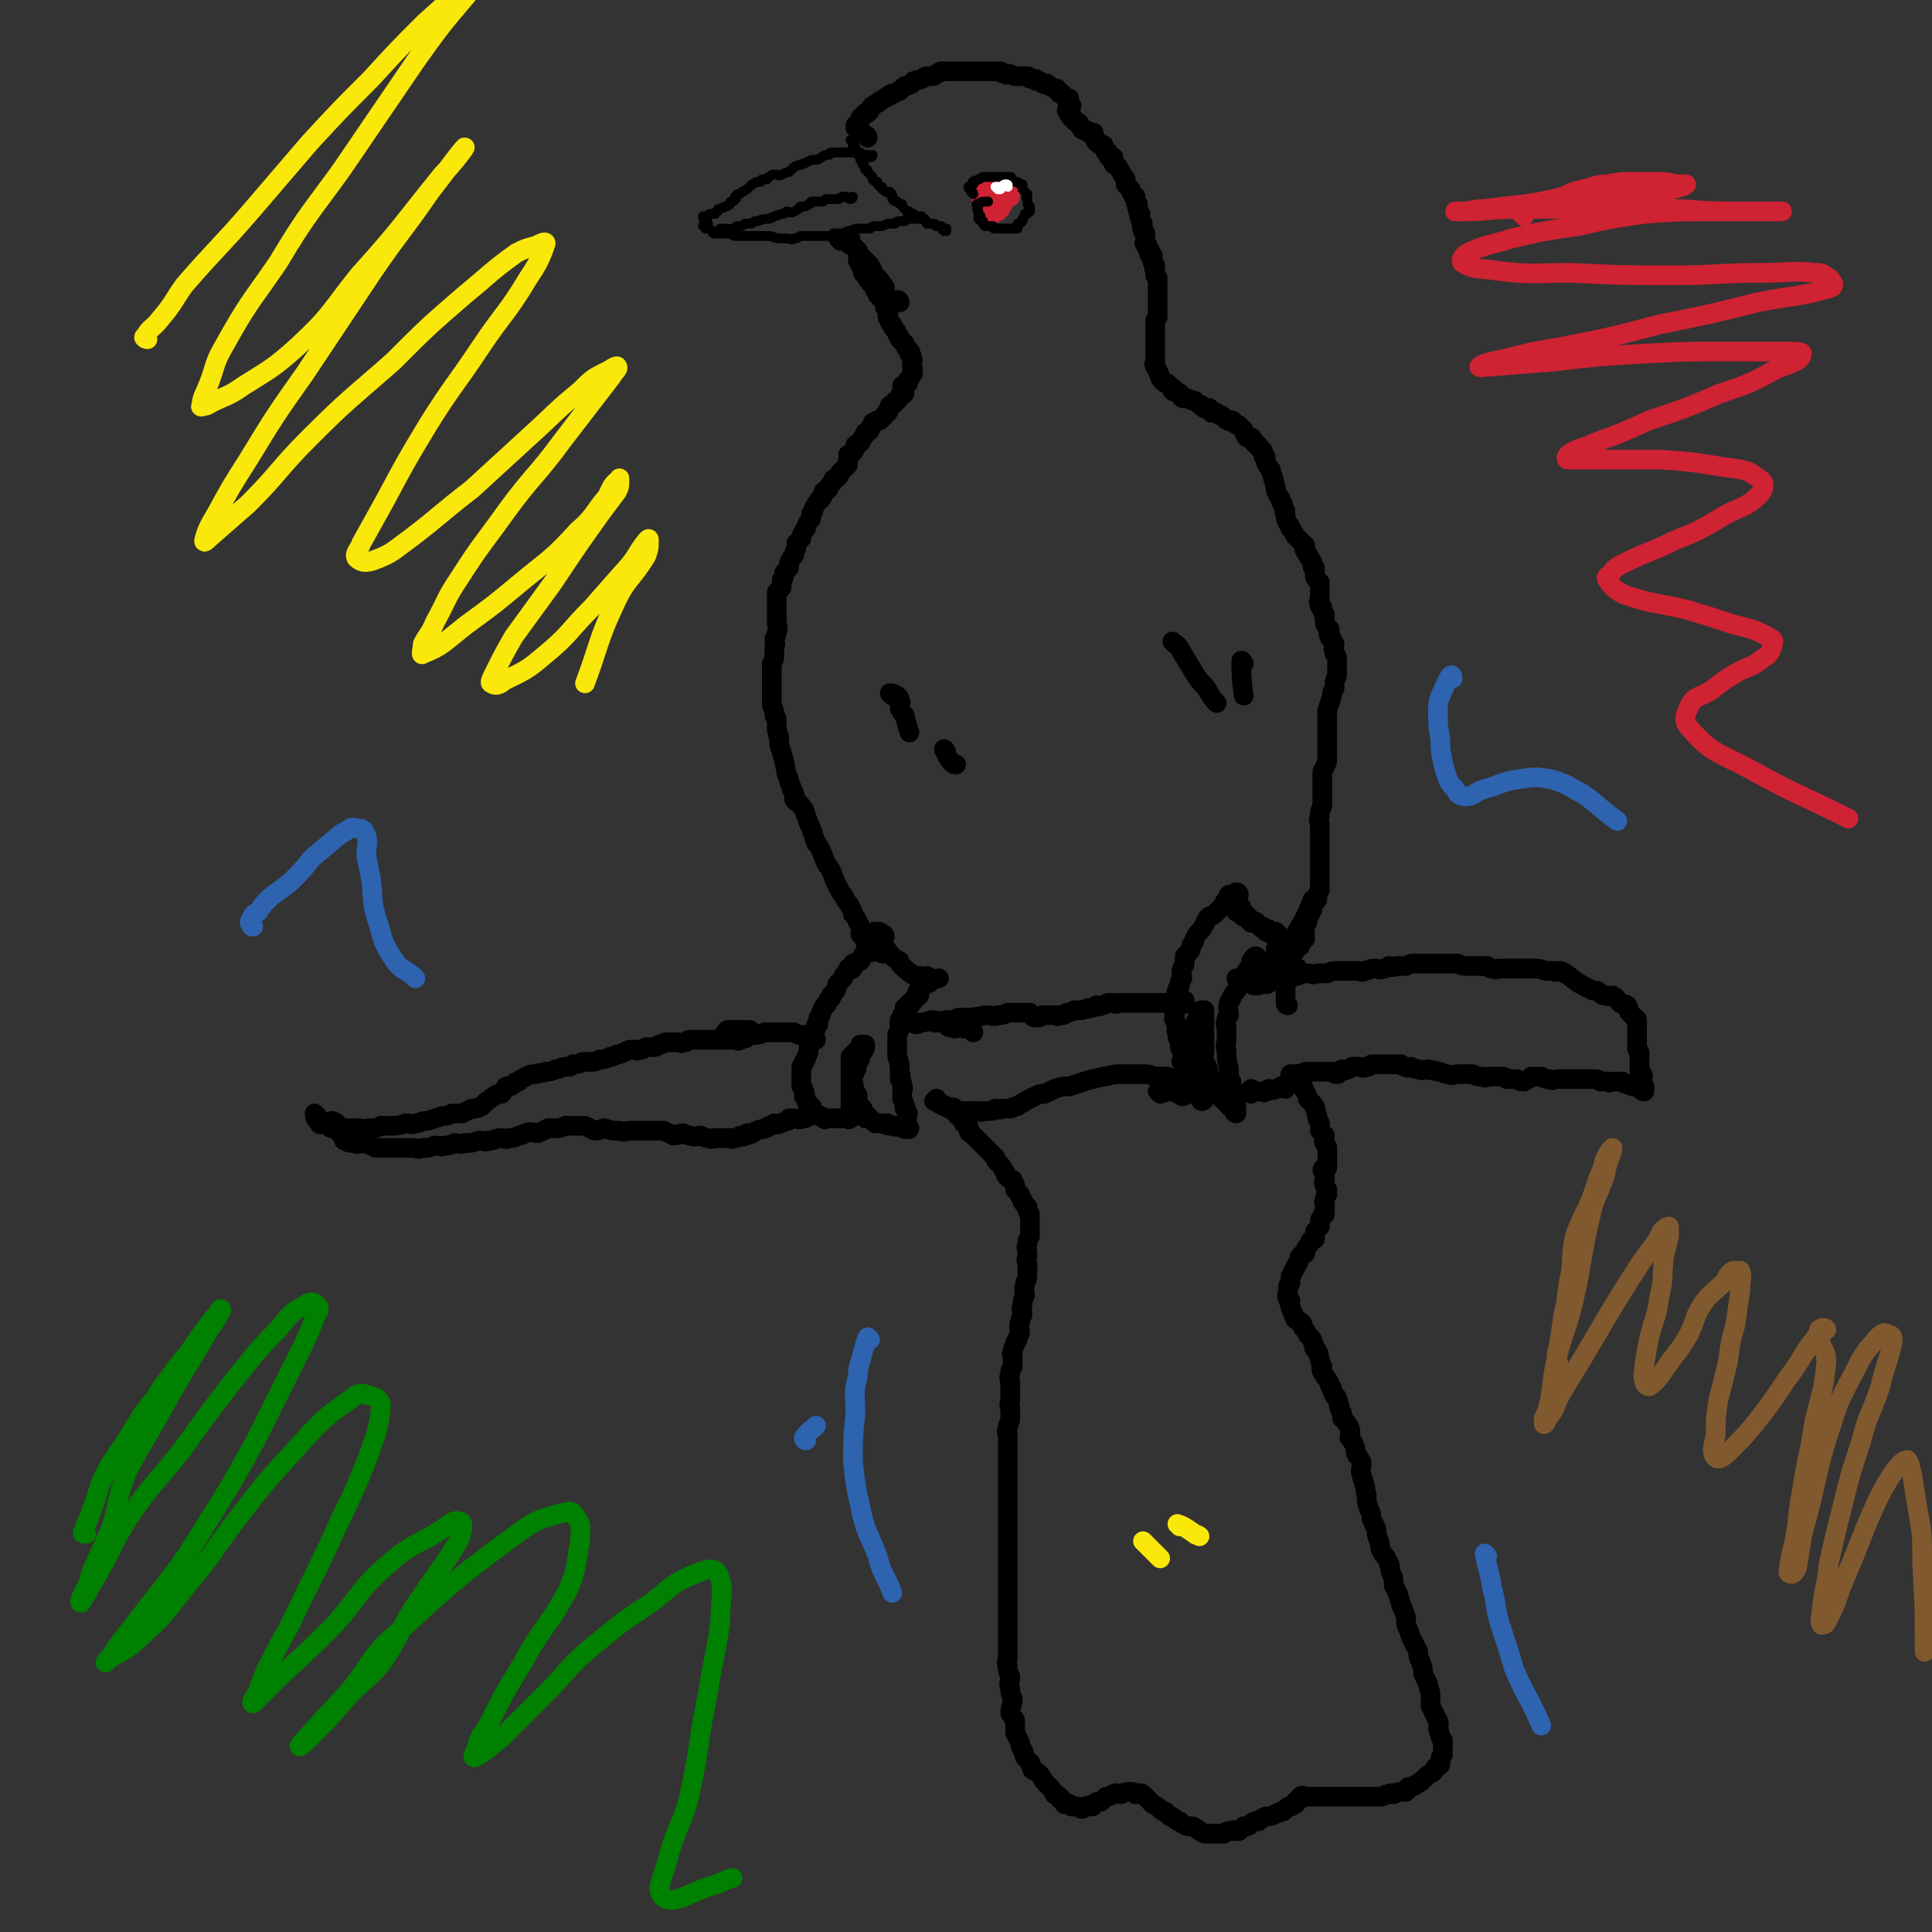 <svg viewBox='0 0 786 786' version='1.1' xmlns='http://www.w3.org/2000/svg' xmlns:xlink='http://www.w3.org/1999/xlink'><rect x="0" y="0" width="786" height="786" fill="#333333" stroke="none"/><g fill='none' stroke='#000000' stroke-width='8' stroke-linecap='round' stroke-linejoin='round'><path d='M353,56c0,-1 -1,-1 -1,-1 -1,-1 -1,-1 -2,-2 0,0 -1,0 -1,0 0,0 1,-1 0,-1 0,0 0,0 -1,0 0,0 0,-1 0,-1 1,-1 1,0 1,0 1,-1 0,-1 0,-1 1,-1 1,-1 1,-1 0,0 0,0 0,-1 1,-1 1,-1 2,-2 1,0 1,0 1,0 0,-1 0,-1 1,-1 0,-1 0,-1 1,-2 1,0 1,-1 2,-1 0,-1 1,0 1,-1 1,0 1,-1 2,-1 1,-1 1,-1 2,-1 0,-1 1,-1 1,-1 2,0 2,-1 3,-1 1,-1 1,-1 2,-2 1,0 1,0 3,-1 1,-1 0,-1 1,-1 1,-1 2,0 3,-1 1,0 1,-1 2,-1 1,0 1,0 2,0 1,0 1,0 2,-1 1,0 1,-1 2,-1 0,0 0,0 1,0 1,0 1,0 2,0 0,0 0,0 1,0 1,0 1,0 1,0 1,0 1,0 2,0 1,0 1,0 2,0 1,0 1,0 2,0 0,0 0,0 1,0 1,0 1,0 2,0 1,0 1,0 2,0 0,0 0,0 1,0 1,0 1,0 1,0 2,0 2,0 3,0 1,0 1,0 1,0 1,0 1,0 2,0 1,1 1,1 2,1 1,1 1,0 1,0 2,0 2,1 3,1 0,0 0,0 1,0 1,0 1,0 2,0 1,0 1,0 2,0 1,0 1,1 1,1 1,0 1,0 2,0 1,0 0,1 1,1 1,0 1,0 1,0 1,1 1,1 2,1 0,1 1,0 1,0 1,1 1,1 3,2 0,0 0,0 1,0 0,1 0,1 1,2 0,0 0,0 1,0 0,1 1,1 1,1 0,0 0,1 1,1 0,0 0,0 1,0 0,1 0,1 0,2 0,0 1,1 1,1 -1,1 -2,1 -2,2 0,0 0,0 1,1 0,0 -1,0 0,0 0,1 0,1 1,2 1,0 1,0 1,1 1,1 1,1 2,1 0,1 0,1 1,2 0,0 0,1 1,1 0,0 0,0 1,0 1,0 0,1 1,1 1,0 1,0 2,0 0,0 -1,1 0,2 0,0 1,0 1,1 0,0 -1,0 0,0 0,1 0,1 1,1 0,0 0,1 1,1 0,0 0,0 1,0 0,1 0,1 1,2 0,0 -1,0 0,1 0,0 0,0 1,0 0,1 0,1 0,1 0,1 0,1 1,1 0,0 0,0 1,0 0,1 0,1 0,2 0,1 0,1 1,1 0,1 0,0 1,1 1,2 1,2 3,5 0,1 0,1 0,2 1,1 1,1 2,2 0,1 0,1 1,2 0,1 0,1 1,1 0,1 0,1 0,2 0,1 1,1 1,1 0,1 -1,1 0,2 0,0 0,0 0,1 1,1 1,1 1,1 0,1 -1,1 0,2 0,1 0,1 1,2 0,1 -1,1 0,2 0,0 0,0 0,1 1,1 1,1 1,1 0,1 0,1 0,2 0,0 0,0 0,1 0,1 -1,1 0,1 0,1 0,0 1,1 0,0 -1,1 0,1 0,1 1,1 1,1 0,1 -1,1 0,2 0,0 0,0 1,0 0,1 -1,1 0,2 0,0 0,0 0,1 1,1 1,1 1,1 0,1 -1,1 0,2 0,1 0,1 0,2 1,1 1,1 1,1 0,1 0,1 0,2 0,0 0,0 0,1 0,1 0,1 0,3 0,0 0,0 0,1 0,1 0,1 0,1 0,2 0,2 0,3 0,1 0,1 0,1 0,1 0,1 0,3 0,0 0,0 0,1 -1,1 -1,1 -1,2 0,1 0,1 0,1 0,1 0,1 0,2 0,1 0,1 0,2 0,1 0,1 0,1 0,1 0,1 0,2 0,1 0,1 0,1 0,1 0,1 0,2 0,0 0,0 0,1 0,1 0,1 0,2 0,0 0,0 0,1 0,1 0,1 0,1 0,1 -1,1 0,2 0,1 1,1 1,2 1,1 0,1 1,2 0,1 0,1 1,2 1,1 1,1 2,1 1,1 1,1 2,2 1,0 0,0 0,1 1,1 2,0 3,1 0,1 0,1 1,2 1,0 1,0 2,0 2,1 2,1 3,1 1,1 1,1 3,2 0,0 0,1 1,1 1,1 1,0 2,0 1,1 1,1 1,2 1,0 1,0 2,0 1,1 1,1 2,1 1,1 1,1 1,1 1,1 1,1 2,1 0,1 0,0 1,0 1,0 1,1 1,1 1,1 1,1 2,1 1,1 1,1 2,2 0,1 0,1 1,2 0,1 0,1 1,1 0,1 1,0 1,0 1,0 0,1 1,1 0,1 0,1 1,2 1,0 1,0 1,1 1,1 2,1 2,2 0,0 0,0 0,1 0,1 0,1 1,1 0,1 0,1 0,2 1,2 1,2 2,3 0,2 1,2 1,4 1,1 0,1 1,3 0,3 1,3 2,5 0,1 0,1 1,2 0,1 0,1 1,3 0,0 -1,0 0,1 0,2 0,2 1,4 1,1 1,1 1,2 1,1 1,1 2,3 1,1 1,1 2,2 1,1 1,1 2,2 0,1 -1,1 0,2 0,1 1,0 1,2 1,0 0,1 1,1 0,1 1,1 1,2 0,0 0,0 0,1 0,1 0,1 1,1 0,1 0,2 0,3 0,1 0,1 1,2 0,1 1,1 1,1 0,2 0,2 0,3 0,2 0,2 0,3 0,1 -1,2 0,3 0,1 0,1 1,1 0,2 0,2 1,3 0,1 0,1 0,3 0,1 0,1 1,2 0,1 0,0 1,1 0,2 -1,2 0,3 0,1 0,0 1,1 0,1 0,1 1,2 0,2 -1,2 0,3 0,1 0,0 0,1 1,1 1,1 1,3 0,1 0,1 0,2 0,1 0,1 0,1 0,2 0,2 0,3 -1,2 -1,2 -1,5 -1,2 -1,1 -1,3 -1,3 -1,3 -2,6 0,3 0,3 0,6 0,2 0,2 0,5 0,3 0,3 0,5 0,3 0,3 0,5 -1,2 -1,2 -2,4 0,3 0,3 0,6 0,2 0,2 0,4 0,2 0,2 0,4 -1,2 -1,2 -1,4 -1,2 0,2 0,3 0,2 0,2 0,3 0,2 0,2 0,3 0,2 0,2 0,4 0,1 0,1 0,2 0,1 0,1 0,3 0,1 0,1 0,3 0,0 0,0 0,1 0,1 0,1 0,1 0,1 0,1 0,2 0,0 0,0 0,1 0,1 0,1 0,2 0,0 0,0 0,1 0,0 0,0 0,0 0,1 0,1 0,1 -1,2 -1,2 -1,3 0,0 0,0 0,1 -1,0 -1,0 -1,0 -1,1 -1,2 -1,3 0,1 0,1 0,1 -1,2 -1,2 -2,4 0,1 0,1 0,1 -1,1 -1,1 -1,2 -1,1 0,2 0,3 0,1 0,1 0,2 -1,0 -1,0 -1,0 -1,1 -1,1 -1,1 0,1 -1,0 -1,0 0,1 1,1 1,2 -1,0 -1,0 -2,1 0,1 0,1 0,1 -1,1 -1,1 -2,2 0,0 0,0 0,0 0,1 0,1 0,1 0,1 0,1 0,2 -1,0 -1,-1 -1,-1 -1,1 -1,1 0,1 0,1 1,0 1,0 0,1 -1,1 0,1 0,1 1,1 2,1 1,0 1,0 1,0 '/><path d='M521,396c0,0 0,-1 -1,-1 -1,0 -1,0 -2,0 0,1 1,2 1,2 0,0 0,-1 0,-2 0,0 0,0 0,-1 0,-1 0,-1 0,-2 0,-1 0,-1 0,-2 0,0 0,0 0,-1 0,-2 0,-2 0,-3 1,-2 1,-2 2,-4 '/><path d='M524,409c0,0 -1,0 -1,-1 0,-1 0,-1 0,-2 0,-2 0,-2 0,-4 0,-2 0,-2 0,-4 0,-3 -1,-3 0,-5 0,-5 1,-5 2,-9 2,-4 2,-4 5,-9 2,-4 2,-4 4,-9 '/><path d='M526,438c0,0 -1,-1 -1,-1 1,0 2,0 3,0 1,1 0,2 1,3 0,1 0,1 1,1 0,2 0,2 1,3 1,2 1,2 1,3 1,1 1,1 2,2 1,1 1,1 1,2 1,2 0,2 1,3 0,2 0,1 1,3 0,1 0,1 0,3 1,1 1,1 2,2 0,2 -1,2 0,3 0,1 1,1 1,2 0,1 0,1 0,3 0,0 0,0 0,1 0,1 0,1 0,2 0,1 0,1 0,2 -1,0 -2,0 -2,1 0,1 1,1 1,2 0,1 0,1 0,2 0,1 -1,1 0,2 0,1 0,1 1,2 0,0 0,0 0,1 0,1 0,1 0,1 -1,1 -1,1 -1,3 -1,0 0,0 0,1 0,1 0,1 0,2 0,1 0,1 0,2 -1,0 -1,0 -1,1 -1,1 -1,1 -1,2 0,1 0,1 0,2 -1,1 -1,1 -2,2 0,1 0,1 0,3 -1,0 -1,0 -2,1 0,1 0,1 -1,2 -1,1 -1,2 -1,3 -1,0 -1,0 -2,1 -1,1 0,2 -1,3 -1,1 -1,1 -1,2 -1,1 -1,1 -1,2 -1,1 -1,1 -1,2 0,1 0,1 0,2 -1,1 -1,1 -1,2 0,1 0,1 0,1 0,2 -1,2 0,3 0,1 0,1 1,1 0,1 -1,1 0,2 0,1 0,1 0,1 1,1 0,1 1,2 0,1 0,1 1,2 0,1 0,1 1,1 0,1 1,0 1,1 1,0 1,1 1,2 1,1 1,1 2,3 0,0 0,0 1,1 1,1 1,1 1,2 1,1 0,2 1,3 0,0 1,0 1,1 1,1 0,1 1,3 0,1 0,1 1,3 0,1 -1,1 0,2 0,1 1,1 1,2 1,1 1,1 2,3 0,1 0,1 1,2 0,1 0,1 1,3 0,0 1,0 1,1 1,2 0,2 1,3 0,2 0,1 1,3 0,1 0,1 0,2 1,1 1,1 2,2 0,1 1,1 1,2 1,2 0,2 0,4 1,1 1,1 2,3 1,2 0,2 1,4 1,1 1,1 2,3 0,3 -1,3 0,5 0,2 1,2 1,4 1,2 0,2 1,4 0,3 0,3 1,6 1,2 1,2 1,4 1,2 1,2 2,4 0,3 0,2 1,5 1,2 0,2 1,4 1,2 2,2 3,5 1,1 0,2 1,4 1,2 1,2 1,5 1,2 1,2 2,4 0,2 1,2 1,4 1,2 1,2 2,5 0,3 0,3 1,5 1,3 1,3 2,5 1,2 1,2 2,4 0,2 0,2 1,4 1,3 1,3 1,5 1,2 1,2 2,4 0,2 1,2 1,5 0,2 0,2 0,4 1,2 1,2 2,4 0,1 1,1 1,2 1,2 0,2 0,3 1,1 0,2 1,3 0,1 0,1 1,2 0,0 0,1 0,1 0,2 0,2 0,3 0,1 0,1 0,2 -1,1 -1,1 -1,2 0,1 0,1 0,2 -1,1 -1,1 -2,1 -1,1 0,1 -1,2 -2,1 -2,1 -3,2 -1,1 -1,1 -2,2 -1,0 -1,1 -2,1 -1,1 -1,1 -3,1 -1,1 0,1 -1,2 -1,0 -1,0 -2,0 -1,0 -1,0 -3,1 -1,0 -1,-1 -2,0 -2,0 -2,1 -3,1 -2,0 -3,0 -5,0 -2,0 -2,0 -4,0 -1,0 -1,0 -3,0 -1,0 -1,0 -2,0 -2,0 -2,0 -3,0 -1,0 -1,0 -3,0 -1,0 -1,0 -2,0 -2,0 -2,0 -3,0 -1,0 -1,0 -3,0 -1,0 -1,0 -1,0 -1,0 -1,0 -2,0 -1,0 -1,-1 -2,0 0,0 0,0 0,1 -1,0 -1,0 -2,1 0,0 0,0 0,1 -1,0 -1,1 -2,1 0,0 0,0 -1,0 -1,1 -1,1 -2,2 -1,0 -1,0 -3,1 -2,1 -2,1 -4,1 -2,1 -2,1 -3,2 -2,0 -2,0 -3,1 -1,1 -1,1 -3,1 -1,1 -1,1 -2,2 -2,0 -2,-1 -3,0 -2,0 -2,0 -3,1 -1,0 -1,0 -3,0 -1,0 -1,0 -2,0 -2,0 -2,0 -3,0 -2,-1 -2,-1 -3,-2 -1,0 -1,-1 -2,-1 -1,0 -1,0 -2,0 -2,-1 -2,-1 -3,-2 -1,0 -1,0 -2,-1 -1,-1 -1,-1 -2,-1 -1,-1 -1,-1 -2,-2 -1,0 -1,0 -2,-1 -1,-1 -1,-1 -3,-2 -1,-1 -1,-1 -2,-2 -1,-1 -1,-1 -2,-2 -1,-1 -2,0 -3,0 -1,-1 -1,-1 -2,-1 -2,0 -2,0 -4,1 -1,0 -2,-1 -3,0 -1,0 -1,1 -3,1 -1,1 -1,1 -2,2 -2,0 -2,0 -3,1 0,0 0,1 -1,1 -1,0 -1,-1 -2,0 -1,0 -1,1 -2,1 0,0 0,-1 -1,-1 -1,0 -1,0 -1,0 -1,0 -1,0 -2,0 -1,-1 0,-1 -1,-1 -1,-1 -1,0 -2,0 0,-1 0,-1 -1,-2 -1,0 -1,0 -1,-1 -1,-1 -1,-1 -2,-1 -1,-2 -1,-2 -2,-3 -1,-1 -1,-1 -2,-2 -1,-1 -1,-2 -2,-3 -1,-1 -1,-1 -3,-2 -1,-2 0,-2 -1,-3 -1,-1 -1,-1 -2,-2 -1,-2 0,-2 -1,-3 -1,-2 -1,-2 -1,-3 -1,-2 -1,-2 -2,-4 0,-2 0,-3 0,-5 -1,-2 -1,-1 -2,-3 0,-3 1,-3 1,-6 -1,-2 -1,-2 -1,-4 -1,-2 0,-2 0,-5 -1,-2 -1,-2 -1,-4 -1,-2 0,-2 0,-4 0,-2 0,-2 0,-4 0,-2 0,-2 0,-3 0,-2 0,-2 0,-4 0,-1 0,-1 0,-3 0,-2 0,-2 0,-4 0,-2 0,-2 0,-3 0,-2 0,-2 0,-4 0,-2 0,-2 0,-4 0,-2 0,-2 0,-4 0,-1 0,-1 0,-2 0,-2 0,-2 0,-3 0,-1 0,-1 0,-3 0,-1 0,-1 0,-2 0,-2 0,-2 0,-3 0,-2 0,-2 0,-4 0,-1 0,-1 0,-3 0,-2 0,-2 0,-4 0,-2 0,-2 0,-3 0,-1 0,-1 0,-3 0,-2 0,-2 0,-3 0,-2 0,-2 0,-3 0,-1 0,-1 0,-3 0,-1 0,-1 0,-2 0,-2 0,-2 0,-4 0,-1 0,-1 0,-3 0,-3 0,-3 0,-5 0,-2 0,-2 0,-4 0,-1 -1,-1 0,-3 0,-2 1,-2 1,-4 0,-2 0,-2 0,-4 -1,-2 0,-2 0,-3 0,-2 0,-2 0,-4 0,-2 0,-2 0,-3 0,-2 -1,-2 0,-4 0,-2 0,-1 1,-3 0,-2 0,-2 0,-3 0,-2 -1,-2 0,-3 0,-1 0,-1 1,-3 0,-1 0,-1 1,-2 0,-2 1,-2 1,-3 0,-2 -1,-2 0,-4 0,-1 0,-1 1,-3 0,-2 -1,-2 0,-4 0,-2 0,-2 1,-4 0,-2 -1,-2 0,-4 0,-2 1,-2 1,-4 0,-2 0,-2 0,-5 -1,-2 0,-2 0,-4 0,-2 -1,-2 0,-4 0,-2 0,-1 1,-3 0,-1 0,-1 0,-3 0,0 0,0 0,-1 0,-2 0,-2 0,-3 0,-1 0,-1 0,-2 -1,-1 -1,-1 -1,-2 -1,-1 0,-1 0,-1 -1,-1 -1,-1 -2,-2 0,0 0,-1 0,-1 -1,-1 -1,-1 -1,-2 -1,-1 -1,-1 -2,-2 0,-1 0,-1 0,-2 -1,-1 -1,-1 -1,-2 -1,0 -1,0 -2,-1 -1,-1 -1,-1 -1,-2 -1,-1 -1,-2 -2,-3 0,0 0,0 -1,-1 -1,-1 -1,-1 -1,-2 -1,-1 -1,-1 -2,-2 0,0 0,0 -1,-1 -1,-1 -1,-1 -1,-1 -1,-1 -1,-1 -2,-2 0,0 0,0 -1,-1 -1,-1 -1,-1 -1,-1 -1,-1 -1,-1 -2,-2 0,0 -1,0 -1,-1 0,-1 0,-1 0,-2 -1,0 -1,0 -2,-1 0,0 0,-1 0,-1 0,-1 0,-1 -1,-2 0,0 0,1 -1,0 -1,0 0,0 -1,-1 0,0 0,0 -1,-1 0,0 1,-1 0,-1 0,-1 0,0 -1,0 -1,0 -1,0 -2,-1 0,0 0,0 -1,0 -1,0 -1,-1 -1,-1 0,0 0,1 -1,0 0,0 0,-1 -1,-1 0,0 0,0 -1,0 0,0 0,0 0,0 1,0 1,1 1,0 0,0 0,0 0,-1 '/><path d='M359,388c0,0 0,-1 -1,-1 -1,0 -1,0 -2,0 0,0 0,0 -1,0 0,0 0,1 -1,0 0,0 0,0 -1,-1 0,0 1,0 0,-1 0,-1 -1,-1 -1,-2 -1,-2 -1,-2 -2,-3 0,-1 1,-1 0,-3 0,-1 -1,-1 -1,-2 -1,-2 -1,-2 -2,-3 0,-1 0,-1 -1,-3 -1,-2 -1,-1 -2,-3 -1,-2 -1,-2 -2,-3 -1,-2 -1,-2 -2,-4 -1,-2 -1,-3 -2,-5 -1,-2 -1,-1 -2,-3 -1,-2 -1,-3 -2,-5 -1,-2 -1,-2 -2,-3 -1,-3 -1,-3 -2,-6 -1,-2 -1,-2 -2,-5 -1,-2 0,-2 -2,-4 -1,-2 -2,-1 -3,-3 0,-1 1,-1 0,-2 0,-1 0,-1 -1,-2 0,-1 0,-1 -1,-3 0,-1 0,-1 -1,-3 -1,-6 -1,-6 -3,-12 0,-1 0,-1 0,-3 -1,-1 0,-1 -1,-3 0,-2 0,-2 0,-3 0,-2 0,-2 -1,-3 0,-2 0,-2 -1,-4 0,-3 0,-3 0,-6 0,-1 0,-1 0,-2 0,-1 0,-1 0,-2 0,-2 0,-2 0,-4 0,-2 0,-2 0,-3 1,-2 1,-2 1,-3 0,-2 0,-2 0,-4 1,-1 0,-2 0,-3 1,-2 1,-2 1,-3 1,-2 0,-2 0,-4 0,-3 0,-3 0,-5 0,-1 0,-1 0,-3 0,-2 0,-2 0,-4 1,-1 1,-1 2,-2 0,-2 0,-2 0,-3 1,-1 1,-1 1,-3 1,-1 1,-1 2,-2 0,-1 0,-1 0,-2 1,-2 1,-2 2,-3 0,-1 0,-1 1,-3 0,-1 0,-1 0,-2 1,-1 1,-1 2,-2 0,-1 0,-1 1,-3 1,-1 1,-1 1,-2 1,-2 1,-2 2,-3 0,-1 0,-1 0,-2 1,-1 1,-1 1,-2 1,-2 1,-2 2,-3 0,-1 1,-1 1,-1 1,-1 1,-2 1,-3 1,0 1,0 2,-1 0,-1 0,-1 1,-2 1,-1 1,-1 1,-2 1,0 1,0 2,-1 1,-1 0,-1 1,-2 1,-1 1,-1 2,-2 0,0 0,0 1,-1 0,-1 0,-1 0,-2 1,-1 0,-1 0,-2 1,-1 1,0 2,-1 1,-1 1,-2 1,-3 1,0 1,0 2,-1 1,-1 0,-1 1,-2 1,-1 1,-1 1,-2 1,0 1,0 2,-1 0,-1 0,-1 0,-1 1,-1 1,-1 1,-2 1,0 1,-1 2,-1 0,0 1,0 1,0 1,-1 1,-1 2,-2 0,-1 0,0 1,-1 1,-1 0,-1 1,-3 1,0 1,0 2,-1 0,-1 0,-1 1,-1 1,-1 1,-1 1,-2 1,0 1,0 2,-1 0,-1 -1,-2 -1,-3 1,0 2,0 2,-1 1,0 0,0 0,-1 1,-1 1,-1 1,-1 1,-1 1,-1 1,-2 1,0 0,0 0,-1 1,-1 0,-1 0,-2 0,-1 0,-1 0,-2 0,0 1,0 0,-1 0,-1 0,0 0,-1 0,0 0,0 -1,-1 0,0 1,-1 0,-1 0,-1 -1,-1 -1,-1 -1,-1 0,-1 -1,-2 0,-1 0,0 -1,-1 -1,-1 -1,-1 -1,-2 -1,0 0,0 -1,-1 0,-1 0,-1 -1,-2 -1,-1 -1,-1 -1,-2 -1,0 0,0 -1,-1 0,-1 -1,-1 -1,-3 0,0 1,0 0,-1 0,-1 0,-1 -1,-2 0,-1 0,-1 0,-1 0,-1 0,-1 -1,-2 0,-1 0,0 -1,-1 0,-1 0,-1 -1,-1 0,-1 0,-1 -1,-2 0,0 1,-1 0,-1 0,-1 -1,-1 -1,-1 -1,-1 0,-1 -1,-2 0,-1 0,0 -1,-1 0,-1 0,-1 -1,-2 0,-1 1,-1 0,-1 0,-1 0,-1 -1,-1 0,-1 -1,-1 -1,-1 0,0 1,-1 0,-1 0,-1 -1,-1 -1,-1 0,-1 0,-1 0,-1 1,0 1,0 2,0 '/><path d='M366,123c0,0 0,-1 -1,-1 -1,0 -2,0 -3,0 -1,0 -1,0 -1,-1 -1,0 -1,-1 -2,-1 0,0 0,0 -1,0 0,0 -1,0 -1,-1 0,-1 1,-1 0,-1 0,-1 -1,-1 -1,-2 -1,0 -1,0 -2,-1 0,0 0,-1 0,-1 -1,0 -1,0 -1,-1 -1,0 0,0 -1,-1 0,-1 0,-1 -1,-1 0,-2 0,-2 -1,-3 0,0 1,-1 0,-1 0,-1 0,-1 0,-2 -1,-1 0,-1 -1,-2 0,-1 0,-1 0,-1 '/><path d='M342,98c0,0 -1,-1 -1,-1 0,0 1,0 3,0 1,0 1,0 2,0 0,0 -1,1 -1,2 1,1 2,1 3,2 2,2 1,2 3,4 1,1 1,1 3,3 1,2 1,2 2,4 2,2 2,2 4,5 '/></g>
<g fill='none' stroke='#000000' stroke-width='4' stroke-linecap='round' stroke-linejoin='round'><path d='M288,91c0,-1 -1,-1 -1,-1 -1,-1 -1,-2 -1,-2 0,0 1,0 2,0 0,0 0,-1 1,-1 0,0 1,0 2,0 0,0 0,-1 1,-1 0,-1 0,-1 1,-1 1,-1 1,0 2,-1 1,0 1,0 2,-1 0,-1 0,-1 1,-1 1,-1 1,0 1,-1 1,0 0,-1 0,-1 1,-1 1,-1 1,-1 1,0 1,0 2,-1 1,0 1,-1 2,-1 1,-1 1,-1 2,-2 1,0 1,-1 2,-1 0,0 0,0 1,0 1,0 0,0 1,-1 1,0 1,0 2,0 0,0 0,-1 1,-1 1,-1 1,-1 2,-1 2,0 2,1 3,0 1,0 1,-1 3,-1 1,-1 1,-1 2,-2 2,-1 2,-1 3,-1 1,-1 1,0 2,-1 1,0 1,-1 3,-1 0,0 0,0 1,0 1,0 1,0 2,-1 1,0 1,-1 2,-1 0,0 0,0 1,0 1,0 1,-1 1,-1 1,0 1,0 2,0 1,0 1,0 2,0 1,0 1,0 1,0 1,0 1,0 2,0 0,0 0,0 1,0 0,0 0,0 1,0 0,0 0,0 1,0 1,0 1,0 2,0 0,0 0,1 1,1 1,0 1,0 2,0 0,0 0,1 1,1 1,0 1,-1 1,-1 '/><path d='M287,93c0,-1 -1,-2 -1,-1 1,0 2,1 4,2 0,1 0,1 1,1 1,0 1,0 2,0 2,0 2,0 3,0 2,0 2,1 3,1 2,0 2,0 4,0 3,0 3,0 5,0 2,0 2,0 4,0 3,0 3,1 5,1 1,0 1,0 3,0 2,0 2,1 3,0 2,0 2,-1 3,-1 1,0 1,0 3,0 1,0 1,0 1,0 2,0 2,0 3,0 2,0 2,0 3,0 2,0 2,0 3,-1 2,0 2,0 3,0 1,0 1,0 3,-1 1,0 1,0 3,-1 2,0 2,0 3,0 1,0 1,0 3,0 1,-1 1,-1 2,-1 1,0 1,0 2,0 1,0 1,0 3,-1 1,0 1,0 2,0 1,0 1,0 1,0 1,-1 1,-1 2,-1 1,0 1,0 2,0 1,0 0,-1 1,-1 1,0 1,0 1,0 0,0 0,0 1,0 0,0 0,0 1,0 1,0 1,0 2,0 1,0 1,0 2,0 '/><path d='M348,60c0,-1 -1,-1 -1,-1 0,-1 -1,-2 -1,-2 0,0 1,0 1,1 1,1 0,1 0,1 0,1 0,1 0,1 1,1 2,1 2,2 1,1 0,1 0,1 1,1 1,1 1,2 1,0 1,0 1,1 1,1 0,1 0,1 1,1 1,1 1,2 1,0 1,0 1,1 1,1 1,1 2,2 0,0 0,0 0,1 1,1 1,1 2,1 0,1 0,1 1,2 1,0 1,0 1,1 1,1 1,1 2,1 0,1 0,0 1,0 1,1 1,1 1,2 1,1 0,1 0,1 1,1 1,1 2,1 1,1 1,1 2,1 0,1 0,1 1,2 0,0 0,0 0,0 1,1 1,1 2,1 0,1 0,0 1,1 1,0 1,0 1,1 0,0 0,0 1,0 0,1 0,0 1,0 0,0 0,0 1,0 0,0 0,1 0,1 0,0 1,0 1,0 0,0 0,1 1,1 0,1 0,1 0,1 1,0 1,0 2,0 0,0 0,0 1,0 1,0 0,1 1,1 0,0 0,0 1,0 0,0 0,0 1,0 0,1 0,1 1,2 0,0 0,-1 1,-1 0,0 0,1 0,1 '/><path d='M294,94c0,-1 -1,-1 -1,-1 0,0 1,0 2,0 2,0 2,1 3,0 1,0 1,-1 2,-1 0,0 0,0 1,0 1,0 1,0 2,-1 1,0 1,0 2,0 1,0 1,0 2,-1 1,0 1,0 1,0 3,-1 3,-1 5,-1 2,-1 2,-1 5,-2 1,0 1,0 2,-1 1,0 2,1 3,0 1,0 1,-1 2,-1 0,-1 1,-1 1,-1 2,0 2,0 3,-1 1,0 1,0 1,-1 1,0 1,0 3,0 0,0 0,0 1,0 1,0 1,0 2,-1 1,0 1,0 2,0 0,0 0,0 1,0 1,0 1,0 2,0 1,0 1,-1 2,-1 0,0 1,0 1,0 1,0 1,1 2,1 0,0 1,0 1,-1 '/></g>
<g fill='none' stroke='#CF2233' stroke-width='8' stroke-linecap='round' stroke-linejoin='round'><path d='M411,80c0,-1 -1,-1 -1,-1 -1,0 -1,1 -1,1 -1,1 -1,0 -2,0 -1,0 -1,0 -1,0 -1,0 -1,0 -1,0 -1,1 0,1 -1,1 0,1 0,0 -1,0 0,1 1,1 1,2 -1,1 -1,0 -1,1 -1,1 -1,1 0,2 0,0 0,0 1,1 0,0 0,-1 1,-1 0,0 0,0 1,0 0,0 0,0 1,-1 0,-1 0,-1 1,-2 0,0 0,0 0,-1 0,-1 0,-1 0,-3 0,0 0,0 0,-1 -1,-1 -1,-1 -2,-2 0,-1 0,-1 -1,-1 -1,0 -1,0 -2,0 -1,0 -1,1 -1,1 -1,1 -1,1 -2,1 0,1 0,1 1,2 0,0 0,0 0,1 0,0 -1,0 0,1 0,0 0,0 1,0 0,1 0,1 0,1 1,0 1,0 1,0 0,0 0,0 1,0 1,0 1,0 1,-1 1,0 0,-1 1,-1 0,-1 0,-1 0,-1 -1,-1 -1,-1 -1,-1 -2,0 -2,0 -4,0 0,0 0,0 -1,1 -1,0 -1,1 -1,1 0,0 1,0 2,-1 0,0 0,0 1,-1 '/></g>
<g fill='none' stroke='#000000' stroke-width='4' stroke-linecap='round' stroke-linejoin='round'><path d='M396,79c0,-1 -1,-1 -1,-1 0,-1 -1,-1 -1,-2 1,-1 1,0 2,-1 0,0 -1,-1 0,-1 0,-1 1,0 2,-1 1,0 1,-1 2,-1 1,0 1,0 3,0 1,0 1,0 2,0 2,0 2,0 3,0 1,0 2,0 3,0 1,0 0,1 1,2 1,0 1,0 2,0 1,1 1,1 2,1 0,1 0,1 0,2 1,1 1,1 2,2 0,1 -1,1 0,2 0,1 0,1 0,2 1,1 0,1 1,1 0,1 0,1 0,2 -1,1 -1,1 -2,1 0,1 0,1 -1,2 0,0 0,0 0,1 -1,1 -1,1 -2,1 0,1 0,1 0,2 -1,0 -1,0 -1,0 -1,0 -1,0 -2,0 -1,0 -1,0 -2,0 -1,0 -1,0 -2,0 -1,0 -1,0 -2,0 -1,0 -1,0 -1,-1 -1,0 -1,0 -2,0 0,0 0,0 -1,0 -1,0 -1,-1 -1,-2 -1,0 -1,0 -2,-1 0,-1 1,-1 1,-1 -1,-1 -1,-1 -1,-2 -1,-1 0,-1 0,-2 -1,-1 -1,-1 0,-1 1,-1 2,-1 4,-1 '/></g>
<g fill='none' stroke='#FFFFFF' stroke-width='4' stroke-linecap='round' stroke-linejoin='round'><path d='M410,76c0,-1 0,-1 -1,-1 -1,0 -1,1 -2,1 -1,1 -1,0 -1,0 -1,0 -1,0 -1,0 0,0 0,0 0,0 1,1 1,1 1,1 0,0 0,0 1,0 '/></g>
<g fill='none' stroke='#000000' stroke-width='8' stroke-linecap='round' stroke-linejoin='round'><path d='M360,381c0,0 0,-1 -1,-1 -1,-1 -1,-1 -2,-1 0,0 0,0 -1,0 0,1 1,1 0,2 0,0 0,0 0,0 -1,1 0,1 -1,1 0,1 0,1 -1,2 0,0 0,1 0,1 -1,1 0,1 -1,2 0,0 0,0 -1,1 -1,1 -1,0 -1,1 -1,1 0,1 -1,2 0,0 -1,0 -1,0 -1,1 0,1 -1,1 0,1 -1,0 -1,0 0,1 0,2 0,2 -1,1 -1,0 -2,0 0,1 0,1 -1,2 -1,1 -1,1 -1,2 -1,1 -1,1 -2,2 -1,1 0,1 -1,3 -1,1 -1,1 -2,2 0,0 1,0 0,1 0,1 -1,0 -1,1 -1,1 0,1 -1,2 0,0 -1,0 -1,1 -1,1 0,1 -1,2 0,1 0,1 -1,2 0,1 0,1 0,2 0,1 0,1 -1,1 0,2 0,2 -1,3 -1,3 -1,3 -2,6 0,1 0,1 0,2 -1,1 0,1 -1,2 0,1 0,1 -1,2 0,1 0,1 -1,2 0,1 0,1 0,2 0,2 0,2 0,3 0,1 0,2 0,3 1,1 1,1 1,2 1,1 0,1 0,2 1,1 1,1 1,2 1,1 0,1 1,2 1,1 1,0 1,0 1,1 0,1 0,2 1,1 1,0 2,1 0,0 0,0 1,1 0,0 0,0 1,0 1,1 1,1 1,1 1,1 1,0 2,0 0,0 0,0 1,0 1,0 1,0 1,0 1,0 1,0 2,0 0,0 0,0 1,0 0,0 0,0 0,0 1,0 1,0 2,0 0,0 0,0 1,0 0,0 0,1 1,0 0,0 -1,0 -1,-1 0,0 0,0 0,-1 1,0 1,0 1,0 1,-1 0,-1 0,-2 0,0 0,0 0,-1 0,-1 0,-1 0,-2 0,0 0,0 0,-1 0,-2 0,-2 0,-3 0,-1 0,-1 0,-2 0,-1 0,-1 0,-2 0,-1 0,-1 0,-2 0,-2 0,-2 0,-3 0,-1 0,-1 0,-2 0,-1 0,-1 0,-2 0,0 0,0 0,-1 1,-1 1,-1 1,-1 1,-1 1,-1 2,-2 0,0 1,0 1,-1 1,0 0,-1 0,-1 1,0 2,0 2,0 0,1 0,2 -1,3 0,0 0,0 -1,0 0,1 1,1 0,1 0,2 0,2 -1,3 0,1 0,1 -1,2 0,1 1,1 0,1 0,2 -1,2 -1,3 0,1 0,2 0,3 1,1 0,1 0,3 1,1 2,1 2,2 0,1 -1,1 -1,2 1,1 1,1 2,2 0,0 0,0 1,1 0,1 0,1 0,1 1,1 1,1 2,2 0,0 -1,1 -1,1 1,0 2,0 2,0 1,1 1,1 2,2 1,0 1,0 2,0 1,0 1,0 1,0 1,1 1,0 2,0 1,1 0,1 1,1 1,0 1,0 2,0 0,1 0,0 1,0 0,0 0,0 1,0 0,0 0,0 1,0 0,1 0,1 0,1 1,0 1,0 1,0 1,1 1,0 1,0 0,0 1,1 1,0 0,0 0,0 -1,-1 0,0 0,0 0,-1 0,-1 0,-1 0,-2 0,0 0,0 0,-1 0,-1 1,-1 0,-1 0,-1 0,-1 -1,-2 0,0 1,0 0,-1 0,-1 0,-1 -1,-3 0,-1 0,-1 0,-3 0,-1 1,-1 0,-2 0,-2 0,-2 -1,-3 0,-1 1,-1 0,-3 0,-1 0,-1 0,-3 -1,-2 0,-2 -1,-3 0,-2 0,-2 0,-4 0,-1 0,-1 0,-3 0,-1 0,-1 0,-2 1,-2 1,-2 1,-3 0,-1 0,-1 0,-3 1,-1 1,-1 1,-2 1,-1 1,-2 1,-3 1,-1 2,0 2,-1 1,0 0,0 0,-1 1,0 1,0 2,-1 0,-1 0,-1 0,-1 1,-1 1,0 2,-1 0,0 -1,-1 -1,-1 1,-1 1,0 1,-1 1,0 0,0 0,-1 1,-1 1,0 2,-1 0,0 -1,-1 -1,-1 1,0 2,1 2,0 0,0 -1,0 -1,-1 1,0 1,0 2,0 0,1 0,1 0,1 '/><path d='M505,369c0,0 -1,-1 -1,-1 0,0 -1,2 -1,3 1,0 1,-1 2,-1 0,1 0,1 1,1 0,1 -1,2 0,2 0,0 1,-1 1,-1 1,1 0,1 1,1 0,1 0,2 1,2 0,1 0,0 1,0 0,0 1,0 1,0 1,1 1,2 2,2 0,1 0,0 1,0 1,1 1,2 1,2 0,0 0,-1 1,-1 0,1 0,1 1,2 0,0 0,-1 1,-1 0,0 1,0 1,0 0,1 -1,1 0,1 0,1 1,0 1,0 0,1 0,1 0,1 '/><path d='M359,384c0,0 -1,-1 -1,-1 1,1 2,2 4,5 0,0 0,0 1,1 1,1 1,1 3,2 0,1 0,1 1,2 2,2 2,2 5,4 1,0 1,0 2,0 2,1 2,0 3,0 1,1 1,1 2,1 1,1 2,0 3,0 0,0 0,0 0,0 '/><path d='M504,364c0,0 0,-1 -1,-1 -1,0 0,1 -1,1 -1,1 -1,0 -2,0 -1,1 0,1 -1,2 -1,1 -1,1 -1,2 -1,1 -1,1 -2,2 -1,1 -1,1 -2,2 -1,1 -2,0 -3,2 -1,1 0,1 -1,2 -1,2 -1,2 -2,3 -1,1 -1,1 -2,3 0,1 0,1 -1,2 -1,2 0,2 -1,3 -1,1 -1,1 -2,2 0,1 0,1 0,3 0,1 -1,1 -1,2 -1,2 0,2 0,4 -1,1 -1,1 -1,3 -1,1 -1,1 -1,2 -1,1 0,1 0,2 0,1 0,1 0,2 -1,2 -1,1 -2,3 0,1 1,1 1,2 0,2 -1,2 0,3 0,2 1,1 1,3 0,1 -1,1 0,2 0,1 0,1 0,2 1,1 0,1 1,2 0,1 0,1 0,2 0,1 1,1 1,1 0,2 0,2 0,3 0,1 0,1 0,1 0,1 -1,1 0,1 0,1 1,1 1,2 0,1 -1,1 0,2 0,1 0,1 1,2 0,1 1,1 1,2 0,1 0,1 0,2 1,1 1,1 2,2 0,0 1,0 1,1 1,1 0,1 1,1 0,1 1,0 1,0 0,1 -1,2 0,2 0,0 1,0 1,-1 0,-1 -1,-1 -1,-2 -1,-1 -1,-1 -1,-2 -1,-1 -1,-1 -1,-3 -1,-1 -1,-1 -1,-2 -1,-2 0,-2 -1,-3 0,-1 0,-1 0,-3 -1,-1 0,-1 0,-3 0,-2 0,-2 0,-4 0,-1 -1,-1 0,-3 0,-1 0,-1 1,-3 0,-1 -1,-1 0,-2 0,-1 0,-1 1,-2 0,-1 0,-1 1,-2 0,0 -1,-1 0,-1 0,0 0,0 1,0 0,-1 -1,-1 0,-1 0,0 1,0 1,0 0,1 0,1 0,2 0,0 0,0 0,0 0,2 0,2 0,3 0,1 0,1 0,2 0,1 0,1 0,2 0,2 0,2 0,3 0,1 0,1 0,2 0,1 0,1 0,3 0,2 -1,2 0,4 0,1 1,1 1,2 1,1 0,2 1,3 1,3 1,3 3,5 0,2 0,2 1,3 1,1 1,1 1,2 1,1 1,1 2,1 0,1 0,1 1,2 0,0 0,0 0,0 1,1 1,0 1,0 1,1 1,1 1,2 0,0 0,1 1,1 0,0 0,-1 0,-2 0,-1 0,-1 0,-1 -1,-1 -1,-1 -1,-2 -1,-1 0,-1 0,-2 -1,-3 -1,-3 -1,-6 -1,-1 -1,-1 -1,-3 0,-1 0,-1 0,-2 -1,-4 -1,-4 -1,-8 -1,-2 0,-2 0,-4 0,-2 0,-2 0,-5 0,-1 -1,-1 0,-3 0,-1 0,-1 1,-2 0,-3 -1,-3 0,-5 0,-1 1,-1 1,-2 1,-2 1,-2 2,-3 1,-2 1,-2 2,-3 1,-2 1,-2 2,-4 0,-1 0,-1 1,-2 1,-2 1,-2 1,-3 1,-1 1,-2 2,-2 1,1 1,2 2,4 '/><path d='M129,454c0,0 -1,-1 -1,-1 0,1 0,2 2,4 0,1 1,0 2,0 1,0 1,0 1,0 1,1 1,2 2,2 2,1 2,0 4,0 2,0 2,0 4,0 1,0 1,0 3,0 2,0 2,1 4,0 3,0 3,0 5,-1 2,0 2,0 4,0 3,0 3,0 6,-1 2,0 2,1 4,0 2,0 2,-1 5,-1 3,-1 3,-1 6,-2 2,0 2,0 4,-1 2,0 2,0 4,0 2,-1 2,-1 4,-2 2,0 2,0 4,-1 1,-1 1,-1 2,-2 2,-1 1,-1 3,-2 1,-1 2,-1 3,-1 1,-1 1,-2 2,-3 2,0 2,0 3,-1 1,-1 1,-1 2,-1 1,-1 1,-1 3,-2 2,-1 2,-1 4,-1 2,-1 2,0 4,-1 2,0 2,0 4,-1 2,0 2,-1 4,-1 2,0 2,0 3,-1 2,0 2,0 4,-1 1,0 1,0 3,0 2,0 2,0 4,-1 2,0 2,0 4,-1 1,0 1,0 3,-1 1,0 1,0 3,-1 1,0 1,-1 3,-1 2,0 2,1 3,0 2,0 1,0 3,-1 1,0 1,0 2,0 2,0 2,0 3,-1 2,0 2,-1 3,-1 1,0 1,0 3,0 1,0 1,0 1,0 2,0 2,1 3,0 1,0 0,0 1,0 1,-1 1,-1 2,-1 0,0 0,0 1,0 1,0 1,0 2,0 0,0 0,0 1,0 1,0 1,0 2,0 0,0 0,0 1,0 0,0 0,0 0,0 1,0 1,0 2,0 0,0 0,0 1,0 0,0 0,0 1,0 1,0 1,0 2,0 0,0 0,0 1,0 1,0 1,0 1,0 1,0 1,0 2,0 0,0 0,0 1,0 1,0 1,1 2,0 1,0 0,0 1,-1 1,0 1,1 2,0 0,0 0,-1 1,-1 0,0 1,0 2,0 '/><path d='M296,423c0,0 -1,0 -1,-1 0,-1 0,-1 0,-2 1,-1 1,-1 1,-1 2,0 2,0 3,0 1,0 1,0 2,0 2,0 2,0 4,0 1,1 1,2 2,2 2,0 2,0 4,-1 1,0 1,0 3,0 2,0 2,0 4,0 1,0 1,0 2,0 2,0 2,0 3,0 2,1 1,1 3,1 1,1 1,0 2,0 0,1 0,2 1,2 0,0 1,-1 1,-1 1,1 0,1 0,2 1,0 1,-1 2,-1 '/><path d='M396,420c0,0 0,-1 -1,-1 -2,-1 -2,0 -4,-1 -2,0 -2,1 -4,0 -1,0 -1,0 -2,-1 -2,-1 -2,-1 -5,-1 0,0 0,0 -1,-1 '/><path d='M367,417c0,0 -1,-1 -1,-1 2,0 3,0 5,0 2,1 2,1 3,0 2,0 2,0 5,-1 3,0 3,1 6,0 3,0 3,0 5,-1 6,0 6,0 11,-1 3,0 3,1 5,0 2,0 2,0 4,-1 2,0 2,0 3,0 2,0 2,0 4,0 1,0 1,0 2,0 1,1 1,2 2,2 2,0 2,0 3,-1 2,0 2,0 3,0 1,0 1,0 2,0 1,0 1,1 2,0 2,0 2,0 3,-1 1,0 1,0 3,-1 1,0 1,0 3,0 2,-1 2,0 3,-1 2,0 2,0 3,-1 1,0 1,1 2,0 2,0 2,-1 3,-1 1,0 1,0 2,0 1,1 1,0 3,0 1,0 1,0 2,0 1,0 1,0 2,0 1,0 1,0 2,0 1,0 1,0 1,0 1,0 1,0 2,0 0,0 0,0 1,0 1,0 1,0 1,0 1,0 1,0 2,0 0,0 0,0 1,0 1,0 1,0 1,0 1,0 1,0 2,0 1,0 1,0 1,0 1,0 1,0 1,0 1,0 1,0 1,0 1,0 1,0 2,0 2,0 2,0 3,0 1,0 1,1 1,0 0,0 0,0 0,-1 0,0 0,0 0,0 '/><path d='M504,399c0,0 -1,-1 -1,-1 2,0 3,0 5,1 1,1 1,2 3,2 1,0 1,0 2,-1 2,0 2,1 3,0 1,0 1,-1 3,-1 1,-1 1,0 2,-1 2,0 2,1 3,0 2,0 2,-1 4,-1 2,-1 2,-1 4,-1 2,0 2,1 4,0 2,0 2,0 4,0 2,-1 2,-1 4,-1 2,0 2,0 4,0 2,0 2,0 4,0 2,0 2,1 3,0 2,0 2,-1 4,-1 2,0 2,1 4,0 1,0 1,0 2,-1 1,0 1,1 3,0 2,0 2,0 4,0 2,-1 2,-1 3,-1 2,0 2,0 4,0 1,0 1,0 3,0 1,0 1,0 3,0 2,0 2,0 4,0 2,0 2,0 4,0 2,1 2,1 4,1 2,0 2,0 4,0 2,0 2,0 4,0 1,1 1,1 2,1 2,1 2,0 3,0 2,0 2,0 4,0 1,0 1,0 2,0 2,0 2,0 3,0 2,0 2,0 4,0 3,0 3,0 6,1 2,0 2,0 3,0 1,1 1,0 3,0 1,1 1,1 2,1 5,4 5,4 11,7 2,0 2,0 3,1 1,1 1,1 3,1 1,1 1,0 2,0 2,1 2,2 3,3 1,1 2,0 3,1 1,1 0,2 1,3 1,1 1,1 2,2 0,1 1,0 1,1 0,2 0,2 0,3 0,2 0,2 0,3 0,1 0,1 0,3 0,1 0,1 0,2 0,1 0,1 1,2 0,1 0,1 0,3 0,0 0,0 0,1 0,1 0,1 0,2 0,1 0,1 0,2 0,0 1,0 1,1 1,1 0,1 0,2 0,1 0,1 0,2 0,1 0,1 1,1 0,1 0,1 0,1 0,0 0,1 0,1 -1,0 -1,0 -1,-1 -1,0 -1,0 -1,-1 -1,0 -1,0 -2,0 -1,0 -1,0 -3,-1 -1,0 -1,0 -2,-1 -2,0 -2,0 -3,0 -2,0 -2,1 -3,0 -2,0 -2,0 -3,0 -1,-1 -1,-1 -3,-1 -2,0 -2,0 -3,0 -2,0 -2,0 -3,0 -2,0 -2,0 -4,0 -2,0 -2,0 -4,0 -2,0 -2,1 -4,0 -1,0 -1,0 -3,-1 -2,0 -2,0 -4,0 -1,1 -1,1 -3,2 -1,0 -2,0 -3,-1 -2,0 -2,0 -4,0 -1,-1 -1,-1 -3,-1 -2,0 -2,0 -4,0 -1,0 -2,1 -3,0 -2,0 -2,0 -4,-1 -3,0 -3,0 -5,0 -3,0 -3,1 -5,0 -2,0 -2,-1 -4,-1 -2,-1 -2,0 -4,-1 -2,0 -2,1 -4,0 -1,0 -1,0 -3,-1 -1,0 -1,1 -2,0 -1,0 -1,0 -2,-1 0,0 0,0 -1,0 -1,0 -1,0 -2,0 -2,0 -2,0 -3,0 -1,0 -1,0 -3,0 -1,0 -1,0 -3,0 -1,1 -1,1 -2,1 -2,1 -2,0 -3,0 -1,0 -1,0 -3,0 -1,1 -1,1 -2,1 -1,1 -1,0 -2,0 -1,1 -1,2 -2,2 -1,0 -1,0 -2,-1 -1,0 -1,0 -1,0 -2,0 -2,0 -3,0 -1,0 -1,0 -2,0 -1,0 -1,0 -1,0 -1,0 -1,0 -2,0 -1,0 -1,0 -2,0 -1,1 -1,1 -3,1 0,1 0,1 0,1 -1,0 -1,0 -1,0 -1,1 -1,0 -2,0 0,1 1,2 1,2 0,0 -1,-1 -1,-1 -1,1 -1,1 -1,1 -1,1 -1,1 -1,1 0,1 0,1 0,2 -1,0 -1,-1 -2,-1 -1,1 -1,1 -2,1 -1,1 -1,0 -3,0 0,1 0,1 -1,1 -1,1 -1,0 -3,0 0,0 0,0 -1,0 -1,0 -1,0 -1,0 -1,0 -1,1 -2,0 0,0 1,-1 1,-1 0,1 0,1 0,2 '/><path d='M472,445c0,0 -1,-1 -1,-1 1,0 1,0 3,0 0,1 0,0 1,0 1,0 1,0 2,0 0,0 0,0 1,0 1,1 1,1 3,2 1,0 1,-1 3,-1 1,0 1,0 1,0 2,0 2,0 3,0 0,0 0,0 1,0 1,0 1,1 1,0 0,0 0,0 0,-1 -1,-1 -1,-1 -2,-2 -2,0 -2,0 -3,-1 -1,-1 -1,-1 -2,-1 -2,-1 -2,0 -4,-1 -2,0 -2,0 -4,-1 -2,0 -2,0 -5,0 -3,-1 -3,-1 -5,-1 -3,0 -3,0 -6,0 -3,0 -3,0 -5,0 -10,2 -10,2 -19,5 -3,0 -3,0 -6,1 -2,1 -2,1 -4,2 -2,0 -2,0 -4,1 -2,1 -2,1 -4,2 -1,1 -2,1 -3,2 -2,0 -2,1 -3,1 -2,0 -2,0 -3,0 -2,1 -2,0 -3,0 -1,1 -1,1 -3,1 -1,0 -1,0 -2,0 -1,1 -1,0 -2,0 -1,0 -1,0 -2,0 -1,0 -1,0 -3,0 0,0 0,0 -1,0 -1,0 -1,0 -1,0 -1,0 -1,0 -2,0 0,0 0,1 -1,0 -2,-1 -2,-1 -4,-2 0,0 0,0 -1,-1 '/><path d='M138,458c0,0 -1,-1 -1,-1 -1,-1 -2,-1 -2,-1 0,1 0,2 1,3 1,0 1,0 2,1 1,1 0,1 1,2 1,1 1,1 1,2 2,1 2,1 4,1 2,1 2,0 4,0 3,1 3,1 5,2 3,0 3,0 6,0 2,0 2,0 5,0 2,0 2,0 4,0 2,0 2,1 4,0 3,0 2,0 5,-1 2,0 2,1 4,0 2,0 2,0 4,-1 2,0 2,1 4,0 3,0 3,0 6,-1 2,0 2,1 4,0 3,0 2,-1 5,-1 1,0 2,1 3,0 2,0 2,0 4,-1 2,0 2,-1 3,-1 2,-1 3,0 5,0 2,-1 2,-1 4,-2 2,0 2,0 3,0 2,0 2,0 4,-1 2,0 2,0 4,0 2,0 2,0 4,0 2,1 2,1 4,2 2,0 3,-1 4,-1 3,1 3,1 5,1 0,0 0,0 1,0 2,1 2,0 4,0 2,0 2,0 3,0 2,0 2,0 4,0 1,0 1,0 3,0 2,0 2,0 4,0 2,1 2,1 4,2 2,0 2,-1 4,-1 2,1 2,1 3,1 2,1 2,0 4,0 2,1 2,1 3,1 2,1 2,0 3,0 2,0 2,0 3,0 2,0 2,0 3,0 1,0 1,1 1,0 2,0 2,0 3,-1 1,0 1,1 2,0 1,0 1,0 1,-1 1,0 1,1 2,0 1,0 1,-1 2,-1 1,-1 2,0 3,-1 1,0 1,0 2,-1 1,0 1,0 2,-1 1,0 1,1 2,0 1,0 1,0 3,-1 1,0 1,0 1,-1 2,0 2,0 3,0 1,0 1,1 2,0 2,0 2,0 3,-1 '/><path d='M478,262c0,0 -1,-1 -1,-1 1,1 2,1 3,3 3,5 3,5 6,10 2,3 2,3 4,5 3,4 2,4 5,7 '/><path d='M506,270c0,0 -1,-2 -1,-1 0,6 0,7 1,14 '/><path d='M363,283c0,0 -1,-1 -1,-1 1,0 1,0 3,1 1,1 1,1 1,2 1,1 0,1 0,3 1,2 1,2 2,3 1,4 1,4 2,7 0,0 0,0 0,0 '/><path d='M385,306c0,0 -1,-2 -1,-1 1,1 1,3 3,5 1,1 1,1 2,1 '/></g>
<g fill='none' stroke='#008000' stroke-width='8' stroke-linecap='round' stroke-linejoin='round'><path d='M35,624c-1,0 -2,0 -1,-1 1,-4 2,-4 3,-8 3,-7 2,-7 5,-14 4,-8 5,-8 10,-16 5,-8 5,-9 11,-16 4,-7 5,-7 9,-13 5,-6 5,-6 9,-12 3,-4 3,-4 6,-8 1,-1 1,-1 2,-2 0,-1 1,-2 1,-1 -1,2 -2,4 -5,8 -8,14 -8,13 -16,27 -8,15 -9,15 -17,30 -5,12 -3,12 -7,24 -4,9 -4,9 -8,18 -1,4 -1,4 -3,8 0,1 0,1 -1,2 0,1 -1,2 0,2 1,-2 2,-3 4,-7 8,-13 7,-14 15,-27 10,-15 11,-14 22,-28 10,-14 10,-14 20,-27 9,-11 9,-12 19,-22 5,-6 5,-7 11,-10 2,-2 4,-1 5,0 1,1 1,2 0,3 -4,10 -4,10 -9,20 -8,16 -8,16 -16,32 -10,18 -10,18 -20,34 -10,16 -10,16 -21,30 -7,9 -7,9 -14,18 -3,4 -3,5 -6,8 0,1 0,0 0,0 5,-4 6,-3 11,-7 12,-11 12,-11 22,-24 12,-14 11,-15 22,-29 10,-13 10,-13 21,-25 11,-12 11,-13 24,-22 3,-3 5,-2 8,-1 2,0 4,2 4,4 -1,10 -2,11 -5,20 -7,18 -8,18 -16,36 -8,17 -8,16 -16,33 -5,9 -5,9 -10,19 -2,5 -2,5 -4,10 -1,1 -2,3 -1,3 4,-4 6,-6 12,-12 11,-10 11,-10 21,-20 10,-11 9,-13 20,-23 9,-8 10,-8 21,-14 5,-3 7,-6 10,-5 2,0 1,4 0,7 -7,12 -8,12 -16,24 -9,13 -7,14 -16,27 -7,8 -8,7 -15,15 -6,7 -6,7 -12,13 -3,3 -7,7 -6,5 6,-7 10,-11 20,-22 10,-12 8,-14 20,-24 24,-22 24,-22 51,-42 6,-4 7,-4 14,-6 4,-1 6,-2 7,1 3,3 2,5 2,10 -2,10 -1,11 -5,20 -8,15 -10,14 -18,29 -8,13 -8,13 -15,27 -3,4 -3,4 -4,8 -1,2 -2,4 -1,4 4,-2 6,-4 11,-8 9,-9 9,-9 18,-18 10,-10 9,-11 20,-20 11,-9 11,-9 23,-17 8,-6 7,-7 16,-11 5,-2 9,-4 11,-1 3,6 1,10 1,20 -2,15 -3,15 -5,29 -4,19 -3,20 -7,39 -3,14 -5,13 -9,27 -2,9 -6,14 -2,17 5,3 10,-2 20,-5 4,-1 4,-2 8,-3 '/></g>
<g fill='none' stroke='#CF2233' stroke-width='8' stroke-linecap='round' stroke-linejoin='round'><path d='M620,88c0,-1 -1,-1 -1,-1 1,-1 2,-1 3,-2 3,-1 2,-2 5,-3 5,-1 5,-1 9,-2 4,-2 4,-2 8,-3 5,-1 5,-2 10,-2 5,-1 5,-1 10,-1 5,0 5,0 10,0 4,0 4,0 8,1 2,0 3,0 4,0 0,0 -1,1 -2,1 -6,2 -6,1 -12,2 -13,1 -13,1 -26,2 -12,1 -12,1 -25,3 -9,1 -9,1 -17,2 -5,0 -5,1 -9,1 -2,0 -3,0 -3,0 0,0 2,0 4,0 10,0 10,-1 21,-1 15,0 15,0 30,0 15,0 15,0 30,0 13,0 13,1 27,1 8,0 8,0 17,0 2,0 4,0 4,0 0,0 -2,0 -4,0 -13,0 -13,0 -25,0 -14,0 -14,0 -27,1 -14,2 -14,2 -27,5 -14,2 -14,2 -27,5 -9,3 -10,2 -18,6 -2,1 -3,3 -2,4 5,3 7,2 13,3 15,2 16,1 31,1 21,1 21,1 42,1 18,0 18,-1 36,-1 11,0 11,-1 22,0 3,0 3,1 5,2 1,1 3,3 1,4 -13,4 -15,3 -30,6 -20,5 -20,5 -40,9 -19,5 -19,5 -39,9 -12,2 -12,2 -24,5 -5,1 -9,2 -10,3 -1,1 3,0 6,0 13,-1 13,-1 25,-2 17,-2 17,-2 34,-3 18,-1 18,-1 35,-1 11,0 11,0 23,0 4,0 9,0 8,1 0,3 -5,4 -10,6 -11,6 -11,6 -23,10 -14,6 -14,6 -29,11 -11,5 -11,5 -22,9 -6,3 -7,2 -11,5 -1,1 -1,2 0,2 7,0 7,0 15,0 12,0 12,0 23,0 13,1 13,1 25,3 8,1 10,1 15,5 2,1 2,4 0,6 -6,6 -8,5 -15,9 -10,6 -10,6 -20,10 -10,5 -10,4 -20,9 -4,2 -4,2 -6,5 -1,0 -2,1 -1,2 2,3 3,4 7,6 12,4 12,3 25,6 10,3 10,3 19,6 8,2 9,2 16,6 1,1 0,2 0,3 -1,3 -1,3 -4,5 -5,4 -6,3 -11,6 -5,3 -5,3 -10,7 -5,3 -7,2 -9,7 -2,4 -2,6 1,9 9,10 11,9 24,16 20,11 20,10 40,20 '/></g>
<g fill='none' stroke='#FAE80B' stroke-width='8' stroke-linecap='round' stroke-linejoin='round'><path d='M60,138c-1,0 -2,-1 -1,-1 2,-4 3,-3 6,-7 6,-7 5,-7 10,-14 13,-15 14,-15 27,-30 12,-14 12,-14 24,-28 12,-13 12,-13 25,-26 11,-12 11,-12 22,-23 9,-8 9,-8 18,-17 5,-5 5,-5 10,-10 2,-2 4,-4 5,-4 0,0 -1,2 -3,4 -6,8 -7,8 -13,16 -11,13 -11,13 -21,27 -15,22 -15,22 -30,44 -13,18 -14,18 -26,38 -11,16 -12,16 -22,34 -4,7 -3,7 -6,15 -2,5 -3,6 -3,9 -1,1 1,0 2,0 7,-4 8,-3 15,-8 11,-7 12,-7 22,-16 14,-13 13,-14 25,-29 18,-20 17,-20 34,-41 5,-5 10,-12 9,-11 -2,2 -7,9 -14,18 -11,16 -12,16 -23,32 -14,21 -14,21 -28,42 -12,17 -12,17 -23,35 -7,11 -7,11 -13,22 -3,5 -4,7 -5,11 0,1 1,0 2,-1 8,-7 8,-7 16,-14 13,-13 12,-14 25,-27 16,-16 17,-16 34,-31 14,-14 14,-14 29,-27 11,-9 10,-9 21,-17 4,-2 4,-2 8,-3 2,-1 4,-2 4,-1 -2,6 -3,8 -7,14 -9,15 -10,14 -20,29 -10,15 -11,15 -21,31 -9,15 -9,15 -17,30 -5,9 -5,9 -10,18 -1,3 -3,4 -2,6 2,2 4,2 7,1 8,-3 8,-4 15,-9 13,-10 12,-10 25,-20 12,-11 12,-11 24,-22 10,-9 9,-9 20,-18 5,-5 5,-5 11,-8 2,-1 3,-2 4,-2 1,1 -1,2 -2,4 -10,13 -10,13 -20,26 -11,15 -12,14 -23,29 -10,14 -10,13 -19,27 -6,9 -5,9 -10,18 -2,5 -3,5 -5,9 0,2 -1,5 0,4 8,-3 9,-5 18,-12 11,-8 11,-8 23,-18 11,-9 12,-9 22,-20 7,-6 6,-7 12,-14 2,-4 2,-5 5,-7 0,-1 0,0 0,1 0,2 0,2 -1,4 -3,4 -3,4 -6,8 -10,14 -10,14 -20,29 -8,11 -8,11 -16,22 -4,7 -4,7 -8,15 -1,2 -2,4 -1,4 1,1 3,1 5,-1 8,-4 9,-4 16,-10 11,-9 10,-10 20,-20 7,-8 7,-8 15,-17 4,-5 3,-5 7,-10 1,-1 1,-1 1,0 0,0 0,0 0,0 0,3 0,3 -1,6 -6,10 -8,9 -13,20 -7,15 -6,16 -12,32 '/></g>
<g fill='none' stroke='#81592F' stroke-width='8' stroke-linecap='round' stroke-linejoin='round'><path d='M636,558c0,0 0,0 -1,-1 -1,-1 -1,-1 -1,-2 -1,-3 -1,-3 0,-7 1,-6 1,-6 2,-13 2,-8 1,-8 3,-17 1,-8 0,-8 2,-16 3,-8 4,-8 7,-16 2,-6 2,-6 4,-11 1,-4 1,-4 3,-7 0,0 0,0 1,0 0,-1 0,-1 0,-1 -1,5 -2,5 -3,11 -3,9 -4,8 -6,17 -4,17 -3,18 -7,35 -3,12 -4,12 -7,24 -2,9 -1,9 -3,18 -1,3 -1,3 -2,5 0,1 0,2 0,2 0,1 1,0 1,-1 3,-4 3,-4 5,-9 4,-7 4,-7 9,-15 12,-20 12,-21 25,-41 3,-4 3,-4 6,-8 1,-2 1,-2 2,-4 1,-1 2,-2 3,-2 0,1 0,2 0,4 -1,4 -1,4 -2,8 -1,9 0,9 -2,17 -1,8 -2,8 -4,16 -1,5 -1,5 -2,11 0,3 -1,4 0,7 0,1 1,2 2,2 4,-3 4,-4 7,-8 4,-6 5,-6 9,-13 3,-6 2,-7 6,-13 3,-4 4,-4 8,-8 2,-2 1,-3 4,-5 1,0 2,0 3,0 1,3 0,4 0,8 -1,7 -1,7 -2,14 -2,7 -2,7 -3,15 -2,8 -2,8 -4,16 -1,7 -1,7 -1,14 -1,4 -2,7 0,9 1,1 3,0 5,-2 8,-8 8,-8 15,-17 6,-8 6,-9 12,-17 4,-6 4,-7 8,-12 2,-3 4,-3 5,-4 0,-1 -2,-1 -3,0 0,1 0,2 0,3 1,5 3,5 3,10 -1,12 -2,12 -5,25 -2,14 -3,14 -5,28 -2,10 -1,10 -3,20 -1,4 -1,4 -2,9 0,2 -1,4 0,4 1,1 2,0 3,-2 2,-10 1,-10 4,-20 5,-19 4,-20 10,-38 4,-13 5,-13 11,-25 3,-6 4,-6 8,-11 2,-2 3,-2 4,-1 2,0 2,1 2,3 -2,9 -3,9 -5,18 -4,12 -5,11 -8,23 -4,12 -4,12 -7,24 -3,12 -3,12 -6,25 -1,10 -2,10 -3,20 0,2 -1,3 0,5 0,0 2,0 2,-1 5,-9 4,-10 8,-19 7,-16 6,-16 13,-31 3,-6 3,-6 7,-12 2,-2 3,-4 5,-4 1,1 1,3 2,6 1,7 1,7 2,13 2,11 2,11 2,23 1,18 1,18 1,36 '/></g>
<g fill='none' stroke='#FAE80B' stroke-width='8' stroke-linecap='round' stroke-linejoin='round'><path d='M466,628c0,0 -1,-1 -1,-1 1,1 2,2 4,4 1,1 1,1 3,3 '/><path d='M480,621c0,0 -1,-1 -1,-1 3,1 4,2 7,4 1,1 1,0 2,1 '/></g>
<g fill='none' stroke='#2D63AF' stroke-width='8' stroke-linecap='round' stroke-linejoin='round'><path d='M591,276c0,0 0,-2 -1,-1 -2,3 -2,4 -4,8 -1,3 -1,3 -1,7 0,5 0,5 1,11 0,4 0,4 1,9 1,4 1,4 2,7 1,2 1,2 3,4 1,2 2,3 4,3 4,0 4,-2 8,-3 7,-2 7,-3 14,-4 6,-1 7,-1 13,0 7,2 7,3 13,6 7,5 7,6 14,11 '/><path d='M103,377c-1,0 -1,-1 -1,-1 -1,-1 0,-1 0,-2 1,-2 1,-2 3,-3 2,-3 2,-3 5,-6 4,-3 4,-3 8,-6 5,-5 5,-5 9,-10 6,-5 6,-5 12,-10 3,-1 3,-3 6,-2 2,0 3,0 4,3 1,3 0,4 0,8 1,5 1,5 2,10 1,9 0,9 3,18 2,7 2,8 6,14 3,5 5,4 9,8 '/><path d='M328,586c0,0 -1,0 -1,-1 2,-3 3,-3 5,-5 0,0 0,0 0,0 '/><path d='M354,545c0,0 -1,-1 -1,-1 -1,2 -1,3 -2,6 -1,5 -2,5 -2,10 -2,7 -1,7 -1,15 -1,10 -1,10 -1,19 1,10 1,10 3,19 2,10 3,10 7,20 2,8 3,7 6,15 '/><path d='M605,633c0,0 -1,-1 -1,-1 1,6 2,7 3,14 2,7 1,7 3,14 3,9 3,9 6,19 5,12 6,11 11,23 '/></g>
</svg>